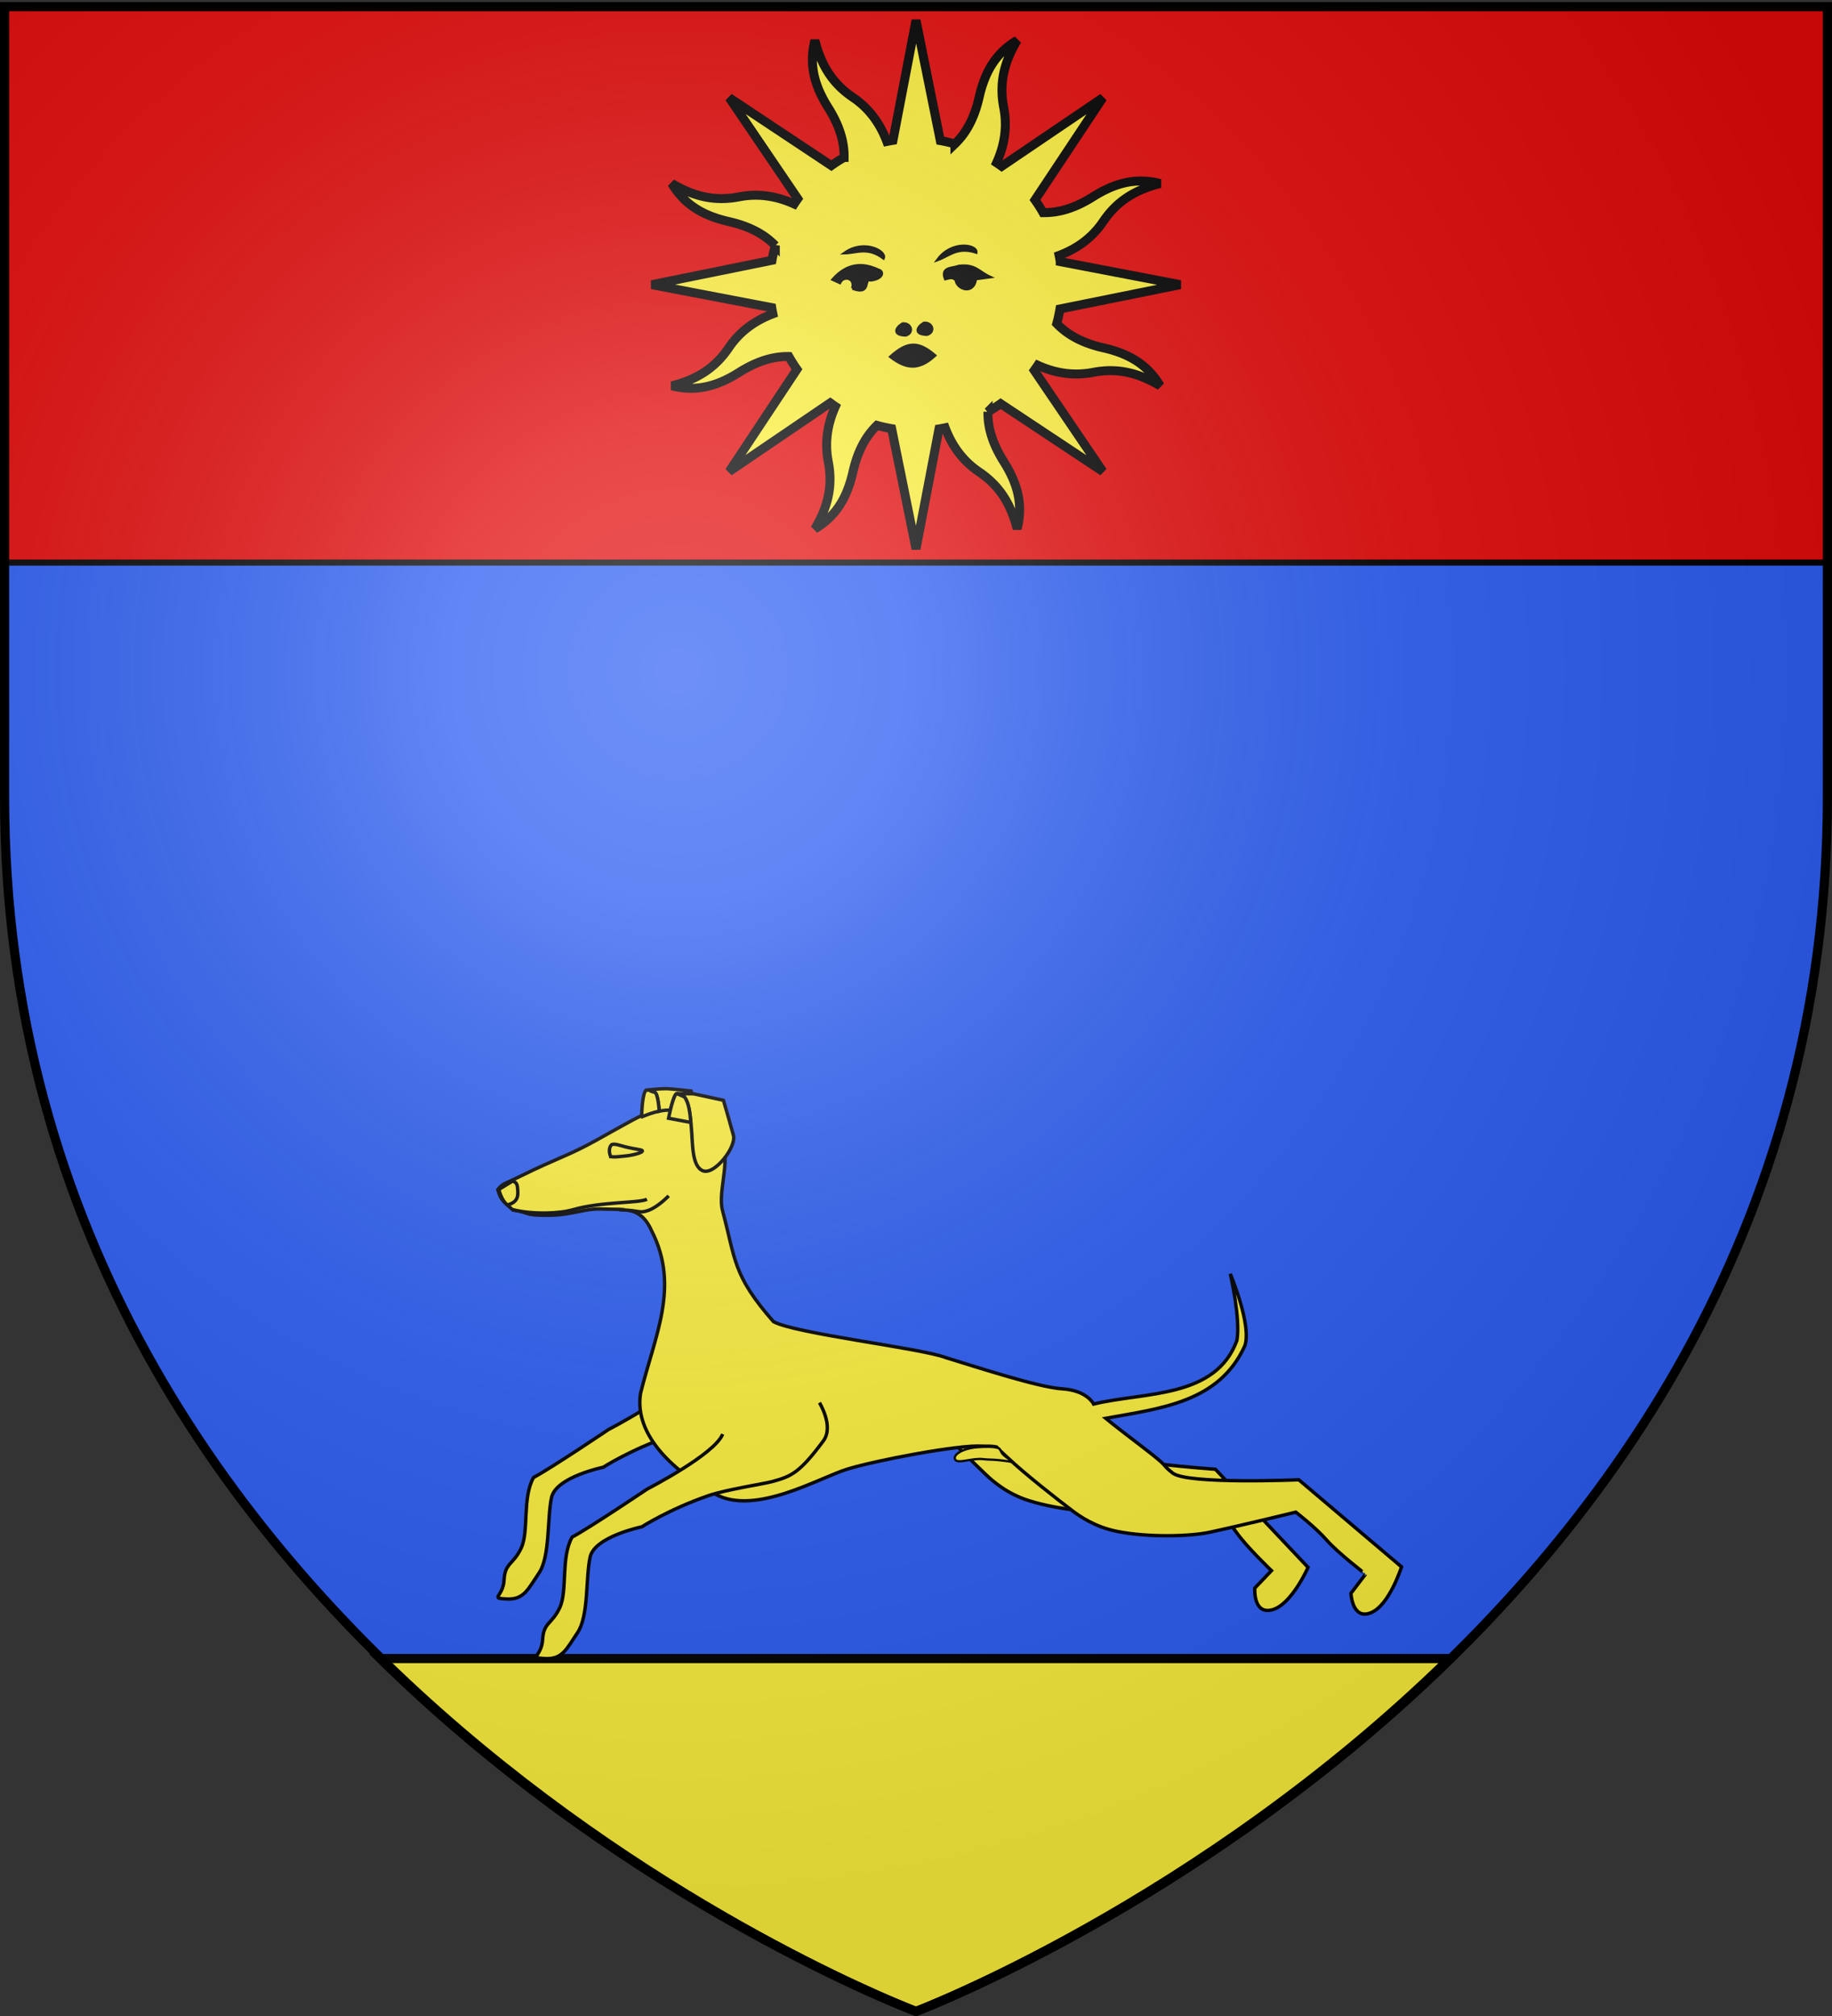 <svg xmlns="http://www.w3.org/2000/svg" xmlns:xlink="http://www.w3.org/1999/xlink" width="600" height="660" style="display:inline" version="1.0"><rect width="100%" height="100%" fill="#333333" stroke="none"/><defs><radialGradient xlink:href="#a" id="b" cx="221.445" cy="226.331" r="300" fx="221.445" fy="226.331" gradientTransform="matrix(1.353 0 0 1.349 -77.63 -85.747)" gradientUnits="userSpaceOnUse"/><linearGradient id="a"><stop offset="0" style="stop-color:white;stop-opacity:.314"/><stop offset=".19" style="stop-color:white;stop-opacity:.251"/><stop offset=".6" style="stop-color:#6b6b6b;stop-opacity:.125"/><stop offset="1" style="stop-color:black;stop-opacity:.125"/></linearGradient></defs><g style="display:inline"><path d="M300 658.5s298.5-112.32 298.5-397.772V2.176H1.5v258.552C1.5 546.18 300 658.5 300 658.5z" style="color:#000;fill:#2b5df2;fill-opacity:1;fill-rule:evenodd;stroke:none;marker:none;visibility:visible;display:inline;overflow:visible;enable-background:accumulate"/><path d="M300 658.5s298.5-112.32 298.5-397.772V2.176H1.5v258.552C1.5 546.18 300 658.5 300 658.5z" style="color:#000;fill:#2b5df2;fill-opacity:1;fill-rule:evenodd;stroke:none;marker:none;visibility:visible;display:inline;overflow:visible;enable-background:accumulate"/><path d="M598.5 184.177v-182H1.5v182z" style="color:#000;fill:#e20909;fill-opacity:1;fill-rule:evenodd;stroke:#000;stroke-width:2;marker:none;visibility:visible;display:inline;overflow:visible;enable-background:accumulate"/></g><g style="display:inline"><path d="M300 658.5s92.715-35.224 174.801-115.525h-350.29C206.766 623.755 300 658.5 300 658.5z" style="color:#000;fill:#fcef3c;fill-opacity:1;fill-rule:evenodd;stroke:#000;stroke-width:3;marker:none;visibility:visible;display:inline;overflow:visible;enable-background:accumulate"/><path d="M266.891 13.225c-2.165 8.47.222 15.442 4.36 22.012 3.201 5.08 5.304 10.494 5.204 16.31a47.407 47.407 0 0 0-4.184 2.659l-33.45-22.218 22.456 33.081a48.517 48.517 0 0 0-1.175 1.709c-6.37-2.87-12.348-3.438-18.046-2.336-8.055 1.558-14.893-.129-22.033-4.385 4.457 7.52 11.108 10.761 18.68 12.48 5.867 1.331 11.17 3.668 15.218 7.868a47.897 47.897 0 0 0-1.081 4.808l-39.373 7.985 39.284 7.512c.108.676.238 1.35.376 2.025-6.534 2.472-11.18 6.288-14.43 11.098-4.594 6.797-10.59 10.44-18.649 12.48 8.47 2.166 15.43-.249 22-4.388 5.08-3.2 10.494-5.304 16.311-5.204a47.41 47.41 0 0 0 2.658 4.185l-22.206 33.478 33.098-22.496c.553.4 1.112.81 1.68 1.186-2.869 6.37-3.426 12.377-2.324 18.075 1.558 8.055-.14 14.865-4.396 22.005 7.52-4.457 10.76-11.108 12.48-18.68 1.331-5.867 3.668-11.17 7.868-15.218 1.586.442 3.18.804 4.808 1.08l7.984 39.374 7.513-39.284c.676-.108 1.35-.239 2.024-.377 2.471 6.537 6.29 11.182 11.098 14.431 6.797 4.594 10.441 10.59 12.481 18.648 2.166-8.47-.25-15.43-4.388-22-3.207-5.09-5.287-10.487-5.176-16.322a47.403 47.403 0 0 0 4.156-2.647l33.479 22.207-22.469-33.11c.395-.546.788-1.108 1.159-1.669 6.371 2.878 12.374 3.427 18.075 2.325 8.054-1.559 14.864.14 22.005 4.396-4.458-7.52-11.097-10.733-18.669-12.451-5.86-1.33-11.158-3.712-15.201-7.909.44-1.58.776-3.174 1.052-4.796l39.385-7.956-39.296-7.541a47.53 47.53 0 0 0-.376-2.025c6.54-2.47 11.18-6.287 14.431-11.097 4.594-6.797 10.601-10.414 18.66-12.453-8.47-2.166-15.442.221-22.012 4.36-5.09 3.207-10.488 5.287-16.323 5.176a47.412 47.412 0 0 0-2.646-4.157l22.218-33.45-33.121 22.44a48.528 48.528 0 0 0-1.67-1.158c2.874-6.368 3.439-12.349 2.337-18.047-1.558-8.054.129-14.892 4.384-22.033-7.52 4.458-10.732 11.096-12.45 18.669-1.334 5.873-3.712 11.194-7.926 15.24a47.88 47.88 0 0 0-4.78-1.092l-7.956-39.385-7.54 39.297c-.676.108-1.35.238-2.025.376-2.472-6.537-6.288-11.18-11.098-14.431-6.797-4.594-10.413-10.601-12.453-18.66z" style="color:#000;fill:#fcef3c;fill-opacity:1;fill-rule:nonzero;stroke:#000;stroke-width:2.933;stroke-linecap:butt;stroke-linejoin:miter;stroke-miterlimit:4;stroke-opacity:1;stroke-dasharray:none;stroke-dashoffset:0;marker:none;visibility:visible;display:inline;overflow:visible"/><path d="M291.66 116.801c5.235 4.042 9.32 4.346 14.523-.42-5.381-4.616-8.912-4.619-14.523.42zM279.187 94.401c1.123-3.389-2.851-4.469-4.14-1.863l-2.276-1.035c4.662-5.266 9.69-5.55 14.902-3.104 1.743.402 1.669 2.768-2.483 3.311-2.701-.873.354 5.079-6.003 2.691zM276.704 82.81c3.97-.1 7.43-2.152 12.625 1.656.924-2.19-6.344-6.09-12.625-1.656zM307.165 84.998c3.734-1.352 6.367-4.394 12.5-2.426.183-2.37-7.946-3.768-12.5 2.426zM313.132 91.71c-1.173-1.315-2.346-.667-3.519-.414-1.477-3.888 2.28-3.289 4.347-4.14 5.45-.665 6.554 1.861 10.142 3.52l-4.554.62c-.752 5.338-6.184 3.219-6.416.414zM302.576 105.785c2.559-.325 3.865 2.807 1.035 3.725-4.144-.104-3.412-2.243-1.035-3.725zM295.602 106.004c2.559-.325 3.865 2.807 1.035 3.725-4.144-.104-3.412-2.243-1.035-3.725z" style="fill:#000;fill-opacity:1;fill-rule:evenodd;stroke:#000;stroke-width:.978px;stroke-linecap:butt;stroke-linejoin:miter;stroke-opacity:1"/><g style="display:inline;fill:#fcef3c;fill-opacity:1"><g style="fill:#fcef3c;fill-opacity:1"><path d="M216.766 409.141c-16.983 8.94-81.7-6.876-81.7-6.876s-60.246-7.325-77.498-11.257c-19.173 6.84-33.652 32.897-48.534 39.647-14.882 6.75-19.307.404-29.81 11.354-10.501 10.95-20.312 3.644-9.361 14.146 10.95 10.502 19.442 6.032 36.514 1.383 17.072-4.65 36.892-31.891 51.684-42.932 14.793-11.04 51.711 9.65 51.711 9.65s28.206 3.997 62.189 17.603c15.136 6.06 43.672 24.093 50.352 27.26 15.242 7.227 22.378 10.217 57.475 2.373 15.413-3.445 19.26-27.586 19.26-27.586M355.322 576.308c-.072 23.61 2.956 58.024 4.344 72.589.821 8.609 3.098 24.966 13.404 41.802 15.01 24.519 41.038 50.668 54.6 60.22 22.873 16.108 64.782 43.848 64.782 43.848s2.009 21.134.428 36.526c-1.581 15.392 1.294 45.604 1.294 45.604l-21.13 2.016s-16.69 16.851-.722 24.474c15.968 7.622 48.037-7.635 48.037-7.635l-5.188-118.397s-69.979-69.323-71.134-85.623c-1.074-15.14 1.964-2.11-1.203-35.34-2.23-23.382-2.167-24.344-2.46-28.554l-85.052-51.53z" style="fill:#fcef3c;fill-opacity:1;fill-rule:evenodd;stroke:#000;stroke-width:3;stroke-linecap:butt;stroke-linejoin:miter;stroke-miterlimit:4;stroke-opacity:1;stroke-dasharray:none;display:inline" transform="matrix(.282 -.244 .244 .282 63.099 387.49)"/><path d="M172.688 39.104c-14.146.29-26.673 8.22-38.188 14.438-14.265 7.701-29.279 16.977-46.812 24.78-16.951 7.545-27.026 11.691-43 19.657-13.579 6.77-15.192 5.935-19.875 11.781 2.615 9.487 4.938 10.267 13.25 17.938 16.156 2.437 8.706 4.81 31.125 4.656 22.26-.152 30.69-6.219 48.093-5.5 19.414.802 33.404-2.781 43.188 19.625 24.79 48.97 2.43 92.058-10.031 142.802-5.776 37.582 30.988 69.456 66.03 88.563 35.043 19.107 91.147-14.412 116.095-22.094 24.948-7.682 98.222-21.636 118.53-20.25 3.32.227 7.755-.356 12.813.75 2.672 2.95 4.375 4.35 8.813 8.531 17.193 16.203 45.532 38.127 57.406 47.188 6.875 5.246 20.425 14.688 39.781 18.562 28.189 5.643 65.06 4.307 81.282.844 27.36-5.841 76.187-17.75 76.187-17.75s16.873 12.883 27.094 24.5c10.22 11.617 34.344 30.031 34.343 30.031l-12.875 16.875s1.028 23.696 17.47 17.156c16.44-6.539 27.03-40.437 27.03-40.437l-90.406-76.625s-98.41 4.257-111.156-5.969c-11.838-9.497-.214-2.875-26.75-23.125s-32.156-25-32.156-25c48.696-8.845 100.035-13.966 122.57-63.94 6.22-18.156-12.844-63.219-12.844-63.219s9.218 39.459 5.844 58.594c-18.745 51.345-81.55 45.182-126.164 56.003 0 0-5.694-11.98-27.531-13.375-21.838-1.396-78.054-20.073-102.875-27.563-20.569-8.061-132.742-21.12-151.469-31.594-35.947-41.076-33.18-54.093-44.813-97.614-3.97-14.644 5.126-39.106 1.157-53.75-3.97-14.644-12.239-21.838-33.781-31.719-6.06-2.779-11.84-3.863-17.375-3.75z" style="fill:#fcef3c;fill-opacity:1;fill-rule:evenodd;stroke:#000;stroke-width:3;stroke-linecap:butt;stroke-linejoin:miter;stroke-miterlimit:4;stroke-opacity:1;stroke-dasharray:none;display:inline" transform="matrix(.372 0 0 .372 153.804 348.623)"/><path d="M208.16 470.872c-16.983 8.94-81.7-6.876-81.7-6.876s-60.247-7.325-77.498-11.257c-19.173 6.84-33.652 32.897-48.534 39.646-14.882 6.75-19.308.404-29.81 11.355-10.502 10.95-20.312 3.644-9.362 14.146 10.951 10.502 19.442 6.032 36.515 1.383 17.072-4.65 36.891-31.892 51.684-42.932 14.793-11.04 51.71 9.65 51.71 9.65s28.207 3.996 62.19 17.602c15.136 6.06 43.672 24.094 50.351 27.26 15.242 7.228 22.38 10.217 57.476 2.373 15.413-3.445 19.26-27.585 19.26-27.585" style="fill:#fcef3c;fill-opacity:1;fill-rule:evenodd;stroke:#000;stroke-width:3;stroke-linecap:butt;stroke-linejoin:miter;stroke-miterlimit:4;stroke-opacity:1;stroke-dasharray:none;display:inline" transform="matrix(.282 -.244 .244 .282 63.099 387.49)"/><g style="fill:#fcef3c;fill-opacity:1"><path d="M373.123 218.4c8.827 6.644-2.446 20.622-10.014 31.348-7.567 10.725-21.846 25.403-16.843 34.996 5.003 9.594 36 3.605 40.678-6.116 4.679-9.721 13.432-28.937 13.432-28.937l-16.436-21.89-10.817-9.402z" style="fill:#fcef3c;fill-opacity:1;fill-rule:evenodd;stroke:#000;stroke-width:3;stroke-linecap:butt;stroke-linejoin:miter;stroke-miterlimit:4;stroke-opacity:1;stroke-dasharray:none;display:inline" transform="matrix(.282 -.244 .244 .282 63.099 387.49)"/><path d="M224.116 119.59c0 .438-.324.794-.724.794-.4 0-.725-.356-.725-.794 0-.44.325-.795.725-.795.4 0 .724.356.724.795z" style="fill:#fcef3c;fill-opacity:1;fill-rule:nonzero;stroke:#000;stroke-width:.7;stroke-miterlimit:4;stroke-opacity:1;stroke-dasharray:none;display:inline" transform="matrix(1.546 -.417 .418 1.536 -193.772 286.073)"/><path d="M196.724 194.984c9.677 4.88 13.352-.8 17.215-6.378 2.626-3.79-.282-6.515-.282-6.515l-13.668-2.247s-4.57 8.49-3.265 15.14z" style="fill:#fcef3c;fill-rule:evenodd;stroke:#000;stroke-width:3;stroke-linecap:butt;stroke-linejoin:miter;stroke-miterlimit:4;stroke-opacity:1;stroke-dasharray:none;display:inline;fill-opacity:1" transform="matrix(.282 -.244 .244 .282 63.099 387.49)"/><path d="M197.262 200.823c11.154 15.65 29.166 29.896 40.185 34.986 23.936 11.058 47.211 33.37 55.258 35.663M293.131 222.357c1.263-4.207 4.558-7.593 7.73-7.418 2.82 1.357 4.62 4.931 7.446 9.038 2.655 3.856 6.359 8.21 8.37 10.809 4.152 5.366-7.538-.142-13.663-4.618-5.556-4.05-6.723-4.43-9.883-7.811z" style="fill:#fcef3c;stroke:#000;stroke-width:3;stroke-linecap:butt;stroke-linejoin:miter;stroke-miterlimit:4;stroke-opacity:1;stroke-dasharray:none;display:inline;fill-opacity:1" transform="matrix(.282 -.244 .244 .282 63.099 387.49)"/><path d="M364.271 205.288a160.313 160.313 0 0 0-7.364-5.213s.299 2.193 2.305 4.718c1.928 2.425-7.025 14.29-7.745 15.236 2.842 1.604 5.528 3.466 7.98 5.734 5.159-3.7 12.287-8.393 13.84-7.203l-.171-.155c.354.267.666.541.958.831l9.176 7.956.933-2.257s-9.134-9.96-13.623-14.388c-1.683-1.66-4.02-3.548-6.289-5.259zm9.803 13.948-.787-.676 3.059 6.287c-.004-2.128-.687-4.033-2.272-5.61zm-2.588 18.346z" style="fill:#fcef3c;fill-opacity:1;fill-rule:evenodd;stroke:#000;stroke-width:3;stroke-linecap:butt;stroke-linejoin:miter;stroke-opacity:1;display:inline" transform="matrix(.282 -.244 .244 .282 63.099 387.49)"/><path d="M355.05 198.651c-4.055-1.138-18.136 14.665-18.136 14.665l-.04.525c5 1.715 9.991 3.591 14.593 6.188.72-.946 9.673-12.81 7.745-15.237-1.738-2.186-2.174-4.037-2.265-4.517l-1.897-1.624zm16.436 38.931z" style="fill:#fcef3c;fill-opacity:1;fill-rule:evenodd;stroke:#000;stroke-width:3;stroke-linecap:butt;stroke-linejoin:miter;stroke-opacity:1;display:inline" transform="matrix(.282 -.244 .244 .282 63.099 387.49)"/><path d="M268.193 262.433c13.943 12.664 10.623 13.772 18.877 17.146 8.255 3.374 22.034 2.114 22.034 2.114" style="fill:#fcef3c;stroke:#000;stroke-width:3;stroke-linecap:butt;stroke-linejoin:miter;stroke-opacity:1;display:inline;fill-opacity:1" transform="matrix(.282 -.244 .244 .282 63.099 387.49)"/><path d="M373.287 218.56c-2.483-1.904-19.672 11.53-19.672 11.53L366 245.68c5.024-7.033 10.355-14.81 10.345-20.833l-3.06-6.287z" style="fill:#fcef3c;fill-opacity:1;fill-rule:evenodd;stroke:#000;stroke-width:3;stroke-linecap:butt;stroke-linejoin:miter;stroke-opacity:1;display:inline" transform="matrix(.282 -.244 .244 .282 63.099 387.49)"/></g><path d="M383.54 639.584c-.86 6.102-2.055 3.038 1.34 16.686-11.779-13.926-13.383-13.871-18.024-18.956-6.892-7.55-20.283-11.516-18.908-16.127 1.43-4.794 12.567-2.319 22.387 5.232 3.187 2.45 11.524 8.586 13.204 13.165z" style="fill:#fcef3c;fill-opacity:1;fill-rule:evenodd;stroke:#000;stroke-width:2;stroke-linecap:butt;stroke-linejoin:miter;stroke-opacity:1" transform="matrix(.282 -.244 .244 .282 63.099 387.49)"/></g></g></g><g style="display:inline"><path d="M300 658.5s298.5-112.32 298.5-397.772V2.176H1.5v258.552C1.5 546.18 300 658.5 300 658.5z" style="fill:url(#b);fill-opacity:1;fill-rule:evenodd;stroke:none"/></g><g style="display:inline"><path d="M300 658.5S1.5 546.18 1.5 260.728V2.176h597v258.552C598.5 546.18 300 658.5 300 658.5z" style="fill:none;stroke:#000;stroke-width:3;stroke-linecap:butt;stroke-linejoin:miter;stroke-miterlimit:4;stroke-opacity:1;stroke-dasharray:none"/></g></svg>